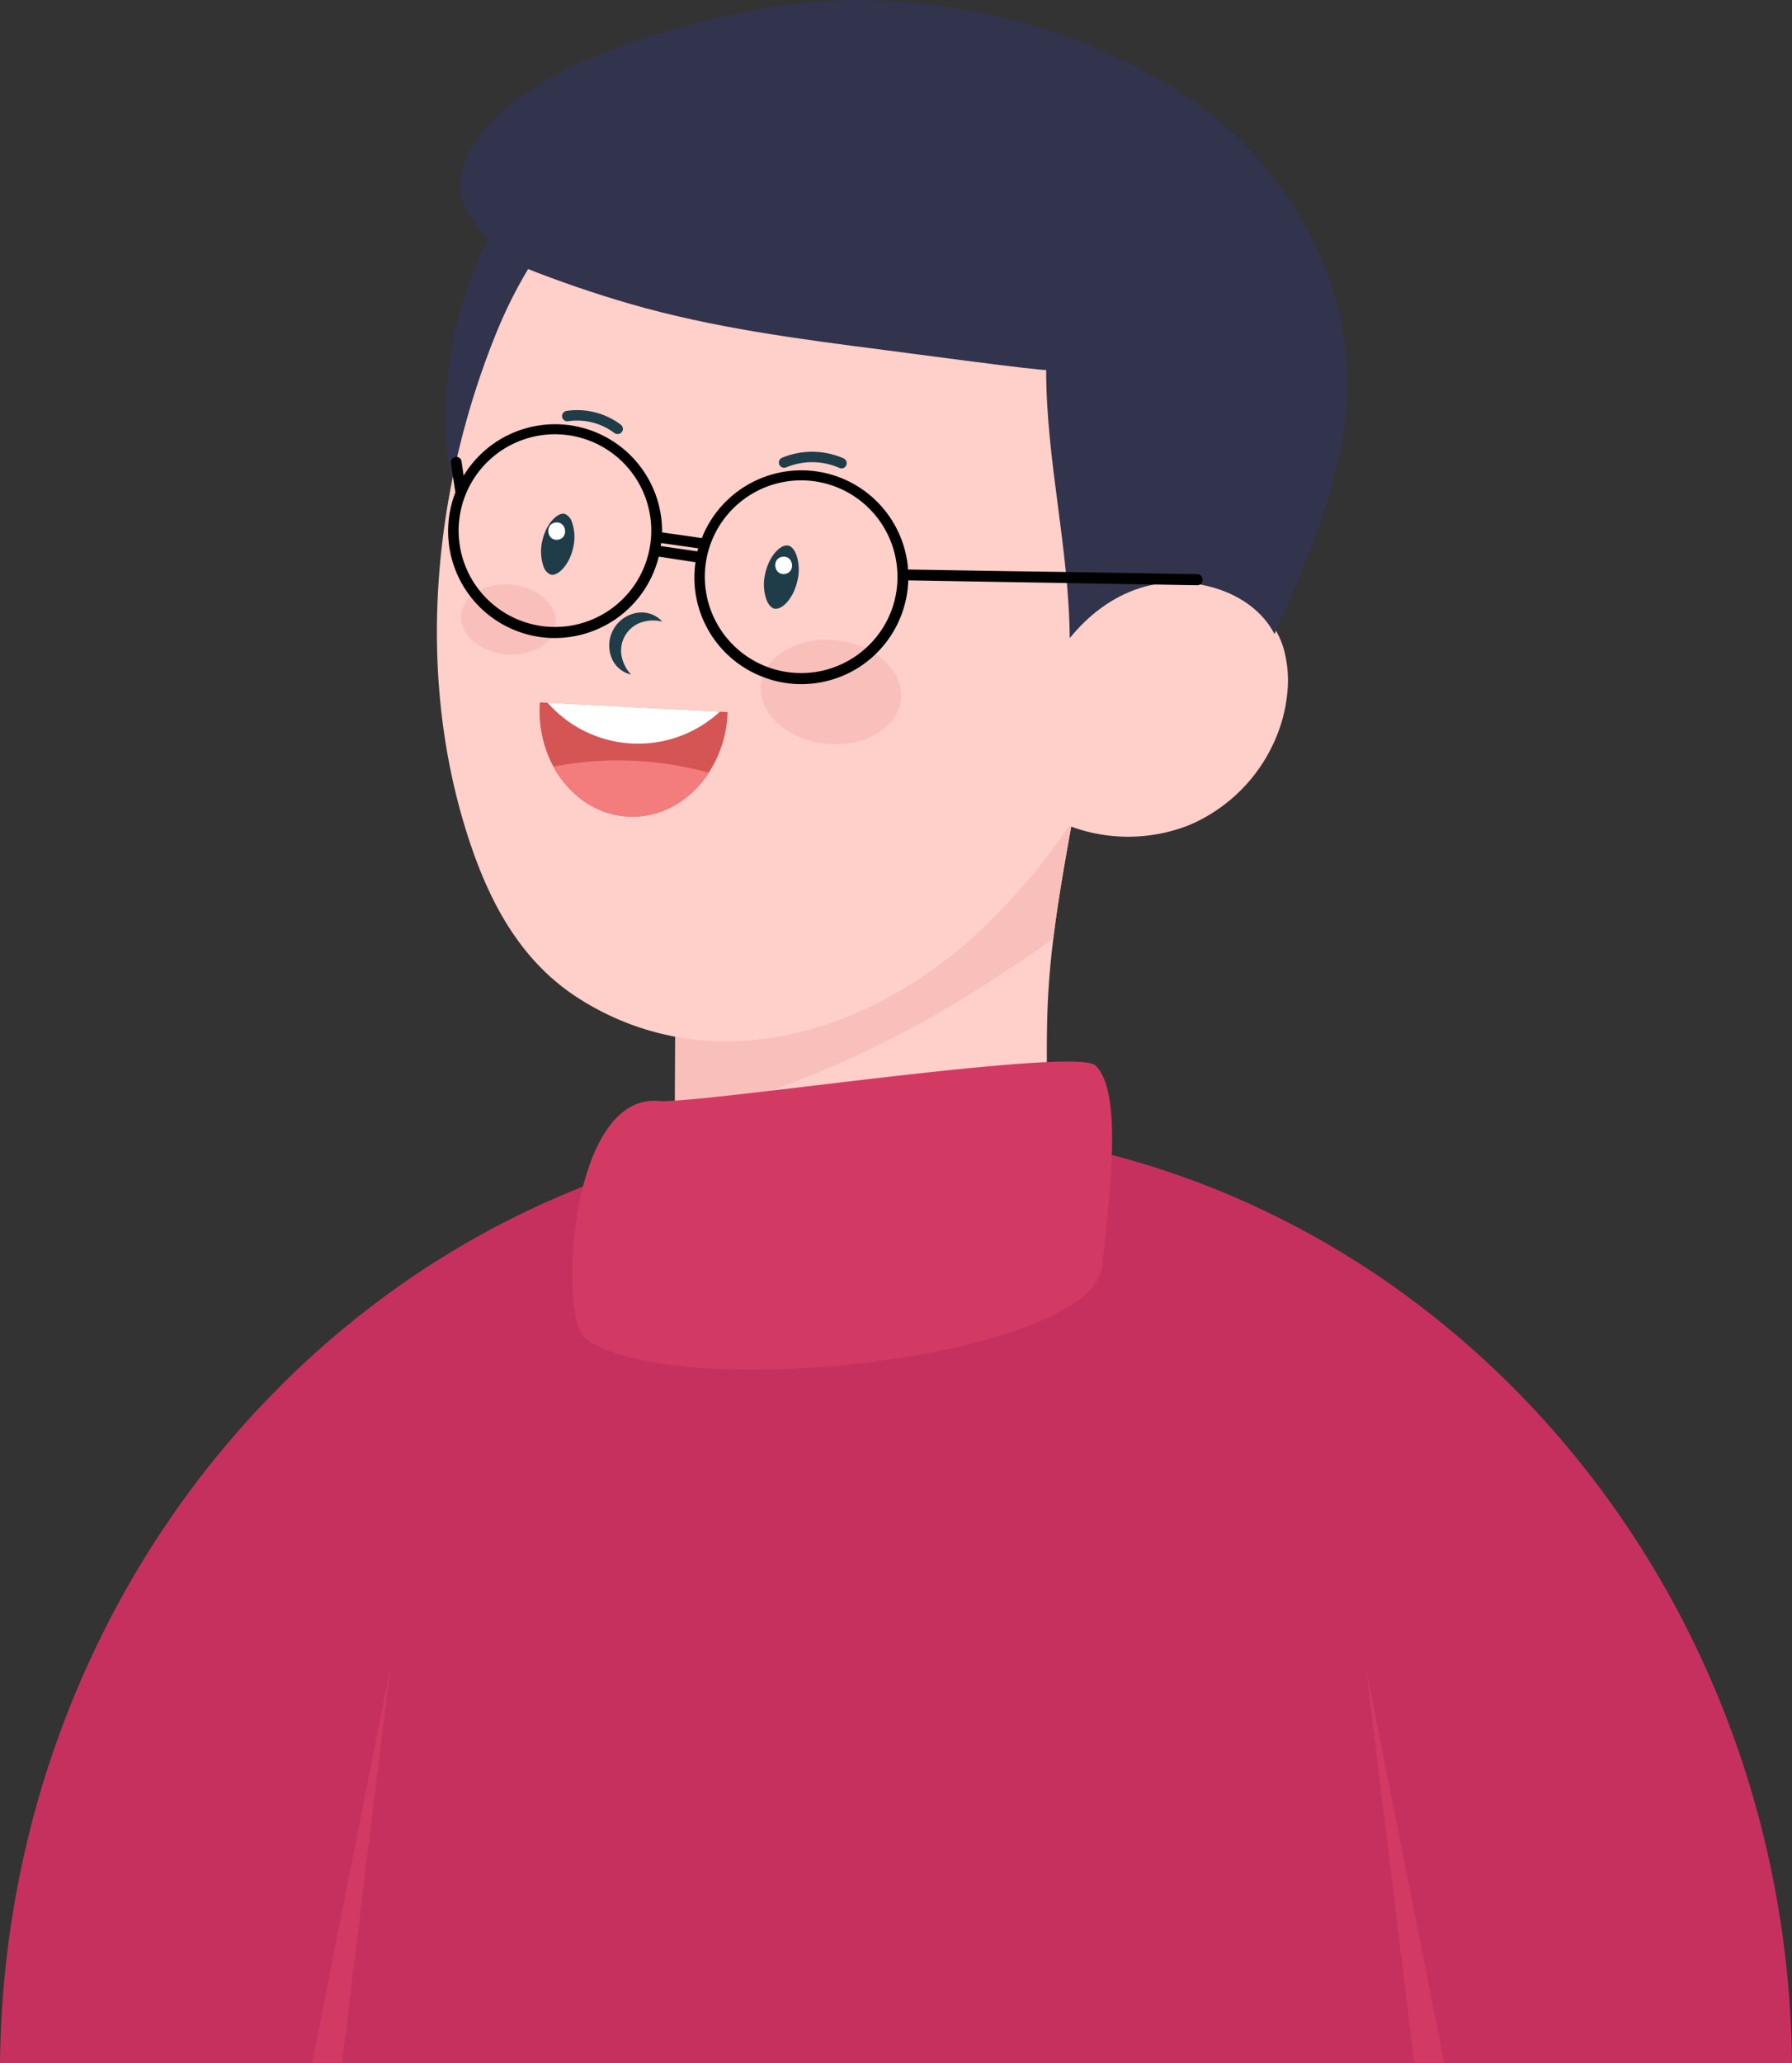 <?xml version="1.0" encoding="UTF-8"?>
<svg data-bbox="0 -0.003 502.31 578.023" viewBox="0 0 502.31 578.02" xmlns="http://www.w3.org/2000/svg" data-type="ugc">
    <rect x="0" y="0" width="502.31" height="578.02" fill="#333333" stroke="none"/>
    <g>
        <g>
            <path d="M0 578h502.31a278.69 278.69 0 0 0-2.45-34.18c-.16-1.24-.33-2.48-.52-3.72a276.5 276.5 0 0 0-6.08-29.89l-1-3.67a272.93 272.93 0 0 0-10.6-30.94c-.49-1.21-1-2.42-1.52-3.63a268.19 268.19 0 0 0-14.76-29.4c-.68-1.17-1.36-2.33-2.07-3.49a263.14 263.14 0 0 0-21.6-30.77c-.89-1.11-1.8-2.19-2.71-3.28-46-54.7-113.11-89.16-187.85-89.16-66.66 0-127.27 27.42-172.23 72.17C78 389 77 390 76 391a263.2 263.2 0 0 0-29.8 36.73c-.73 1.09-1.46 2.18-2.17 3.27a268 268 0 0 0-18.33 33.1c-.56 1.19-1.11 2.38-1.64 3.58a271.93 271.93 0 0 0-16.77 49.69c-.3 1.25-.58 2.5-.85 3.76a276.24 276.24 0 0 0-5.26 34c-.12 1.25-.22 2.48-.32 3.73Q.11 568.34 0 578z" fill="#c6305f"/>
            <path fill="#d23a64" d="m382.94 467.62 13.49 110.4h8.37l-21.86-110.4z"/>
            <path fill="#d23a64" d="M87.49 578.02h8.37l13.49-110.4-21.86 110.4z"/>
            <path d="M128.81 87.58c3.3-12.24 8.62-23.58 15.63-32.58 18.72-24.1 50.43-41.82 81.6-37.32 28.32 4.09 53.65 15.67 68.52 41.24 15.56 26.76 15.05 62.79-3.52 88a112 112 0 0 1-43.29 35A104.2 104.2 0 0 1 232 187.6c-28.69 7.83-66.26 4.49-88.08-17.73-20.73-21.06-22.4-55.24-15.11-82.29z" fill="#32334c"/>
            <path d="M304.65 207.08c-1.39 7.71-2.75 15.44-4.13 23.15-.09.46-.17.93-.25 1.39 0 .21-.08.41-.12.63-1.82 10.22-3.64 20.43-4.89 30.71-.52 4.11-.94 8.27-1.23 12.42-.33 4.64-.51 9.32-.56 14-.14 8.91.11 17.84.38 26.74l1 32.57a242.71 242.71 0 0 1-24.92 23.38 270.13 270.13 0 0 1-59.15 9.28C198 373.9 186.71 363 188.61 353l.59-39.15v-6.42l.05-17 .09-24.17c8.33-2 16.13-5.82 23.86-9.58 25.63-12.54 51.1-25.39 76.06-39.22l2-1.08c4.99-2.75 9.1-5.13 13.39-9.3z" fill="#ffcfca"/>
            <path d="M189.2 313.88A292.07 292.07 0 0 0 271 279.1c8-5 16.34-10.37 24.25-16.14 1.24-10.28 3.07-20.48 4.89-30.71l4.5-25.17c-4.83 4.68-9.44 7.14-15.37 10.42-25 13.82-50.43 26.69-76.06 39.22-7.73 3.76-15.52 7.54-23.87 9.58z" fill="#f9bfbb"/>
            <path d="M132.34 237.88c5.51 15.84 13.55 30.41 27.48 40.26a76 76 0 0 0 42.65 13.65c16.72.18 33.08-4.77 47.75-13a123.06 123.06 0 0 0 20.51-14.38 171.32 171.32 0 0 0 28.7-32.64c13.41-19.44 24.59-41.81 30.8-65.21 7.06-26.44 7.78-54.21-1.73-80.46a102.62 102.62 0 0 0-16.66-29.6C281.72 19.13 227 10 186.27 35.6c-21.18 13.36-37.58 34.25-47 57.32a226.66 226.66 0 0 0-7.84 22.51c-11.55 39.71-12.65 83.42.91 122.45z" fill="#ffcfca"/>
            <path d="M287.93 224.84a46.51 46.51 0 0 0 45.5 6.32 45.77 45.77 0 0 0 26-29.48 42.78 42.78 0 0 0 1.38-7.25 33 33 0 0 0-1.05-12.86c-3.15-10.22-12.95-17.85-23.56-19.12s-21.6 3.55-28.46 11.76l-7.62 19.47z" fill="#ffcfca"/>
            <path d="M217.29 170.55c2.1.23 5.17-3 6.24-7.88a13 13 0 0 0-.31-7.21c-.26-.69-1-2.32-2.29-2.6h-.2c-2.09-.22-5.17 3-6.24 7.88a13.12 13.12 0 0 0 .32 7.21c.26.69 1 2.33 2.29 2.6a.63.63 0 0 0 .19 0z" fill="#1f3c49"/>
            <path d="M154.67 161.05c1.77.18 4.9-2.62 6-7.62a12.72 12.72 0 0 0-.31-7 3.64 3.64 0 0 0-2.16-2.48h-.19c-1.77-.18-4.9 2.63-6 7.62a12.63 12.63 0 0 0 .3 7 3.64 3.64 0 0 0 2.16 2.48h.19z" fill="#1f3c49"/>
            <path d="M185.64 174.18a7.78 7.78 0 0 0-6.94-2.48 9.28 9.28 0 0 0-7.35 12.41 7.73 7.73 0 0 0 5.51 4.89 10.64 10.64 0 0 1-2.71-5.68 8.38 8.38 0 0 1 5.21-8.79 10.53 10.53 0 0 1 6.28-.35z" fill="#1f3c49"/>
            <path d="M236.36 131.17a1.47 1.47 0 0 0 .13-2.72 22 22 0 0 0-17.34-.16 1.47 1.47 0 0 0 1.15 2.7 18.91 18.91 0 0 1 15 .13 1.47 1.47 0 0 0 1.06.05z" fill="#1f3c49"/>
            <path d="M173.46 121.57a1.5 1.5 0 0 0 .87-.54 1.46 1.46 0 0 0-.28-2 20.33 20.33 0 0 0-15.26-3.89 1.49 1.49 0 0 0-1.22 1.67 1.46 1.46 0 0 0 1.67 1.22 17.35 17.35 0 0 1 13 3.32 1.47 1.47 0 0 0 1.22.22z" fill="#1f3c49"/>
            <path d="M219.3 156c3.1-.47 3.83 4.36.73 4.83s-3.84-4.34-.73-4.83z" fill="#ffffff"/>
            <path d="M155.68 146.41c3.11-.47 3.84 4.35.73 4.82s-3.84-4.35-.73-4.82z" fill="#ffffff"/>
            <path d="M151.3 197.47a32.72 32.72 0 0 0 3.82 17.33c4.34 8 12 13.53 20.93 14 9.16.48 17.51-4.44 22.62-12.29a32.77 32.77 0 0 0 5.24-16.3v-.68l-52.55-2.72c-.01.19-.05.44-.06.66z" fill="#d55454"/>
            <path d="M153.5 196.91a33.78 33.78 0 0 0 48.28 2.5z" fill="#ffffff"/>
            <path d="M155.12 214.8c4.34 8 12 13.53 20.93 14 9.16.48 17.51-4.44 22.62-12.29a96.06 96.06 0 0 0-27.3-3.43 97.41 97.41 0 0 0-16.25 1.72z" fill="#f37c7c"/>
            <path d="M213.3 191.83c-.85 8 7.23 15.39 18.07 16.55S251.68 204 252.53 196s-7.22-15.39-18.06-16.55-20.31 4.4-21.17 12.38z" fill="#f9bfbb"/>
            <path fill="#f9bfbb" d="M143.576 163.828c7.314.787 12.774 5.791 12.195 11.178s-6.98 9.116-14.293 8.33-12.774-5.792-12.195-11.179 6.98-9.116 14.293-8.329z"/>
            <path d="M129.09 54.08C127.15 34 158.17 12.1 216 2c44.6-7.8 104.05 7.49 134.77 40.44 18.09 19.4 29 45.81 26.71 72.36-1.89 21.73-11.43 43.08-20.22 62.89-6.38-12.44-24.18-17.29-37.79-12.89-8 2.58-14.45 7.69-19.62 14-.2-25.31-6.61-49.81-6.6-75.17-.08.51-41.94-5.12-44.91-5.5-24.22-3.12-48.26-6.2-71.77-13-10-2.9-19.9-6.29-29.57-10.15-7.09-2.82-17.34-14.93-17.91-20.9z" fill="#32334c"/>
            <path d="m335.58 160.89-3.91-.06-32.91-.56-19.09-.27-25.19-.42v-.81a30 30 0 0 0-57.75-8l-11.15-1.59a30.35 30.35 0 0 0-.14-3.3 30 30 0 0 0-55.48-12.6l-.59-4a1.47 1.47 0 0 0-1.14-1.23 1.87 1.87 0 0 0-.58 0 1.51 1.51 0 0 0-1.25 1.72l.59 3.94.66 4.26c-.1.26-.19.53-.29.79a29.95 29.95 0 0 0 27 40 3 3 0 0 0 .43 0 30.39 30.39 0 0 0 3.68-.13 30 30 0 0 0 26.19-22.66l10.29 1.57a29.8 29.8 0 0 0 18.89 32.13 25.53 25.53 0 0 0 3 1 29.95 29.95 0 0 0 28.54-7.33l.54-.54a30 30 0 0 0 8.67-20.18l22 .38 22.5.37 24.53.42h.53l6.85.12 4.57.07h.18a1.22 1.22 0 0 0 .47-.13 1.47 1.47 0 0 0 .86-1.18.29.29 0 0 0 0-.16 1.49 1.49 0 0 0-1.5-1.62zm-177.44 14.66a23.18 23.18 0 0 1-2.49.12 25.39 25.39 0 0 1-6.05-.66 27 27 0 0 1-20.92-23.73 26.37 26.37 0 0 1 .22-6.89 27 27 0 1 1 29.24 31.17zm37.34-21.05-10.27-1.5c0-.29.09-.57.13-.84l10.39 1.48c-.1.25-.17.55-.25.86zm47.1 27.21a27 27 0 1 1 8.86-22.7 26.81 26.81 0 0 1-8.86 22.7z"/>
            <path d="M309 354.64c-.95 10.39-20.78 18.81-45.74 23.88a269.73 269.73 0 0 1-59.65 5.17c-17.38-.57-32.14-3.29-39.56-8.64s-4.86-68.87 20.7-66.56a20.07 20.07 0 0 0 2.51 0c6.73-.23 22.7-2.14 40.88-4.3 22.56-2.69 48.52-5.76 64.37-6.54 8-.39 13.43-.2 14.59.93 8.09 7.89 3.45 38.82 1.9 56.06z" fill="#d23a64"/>
        </g>
    </g>
</svg>
